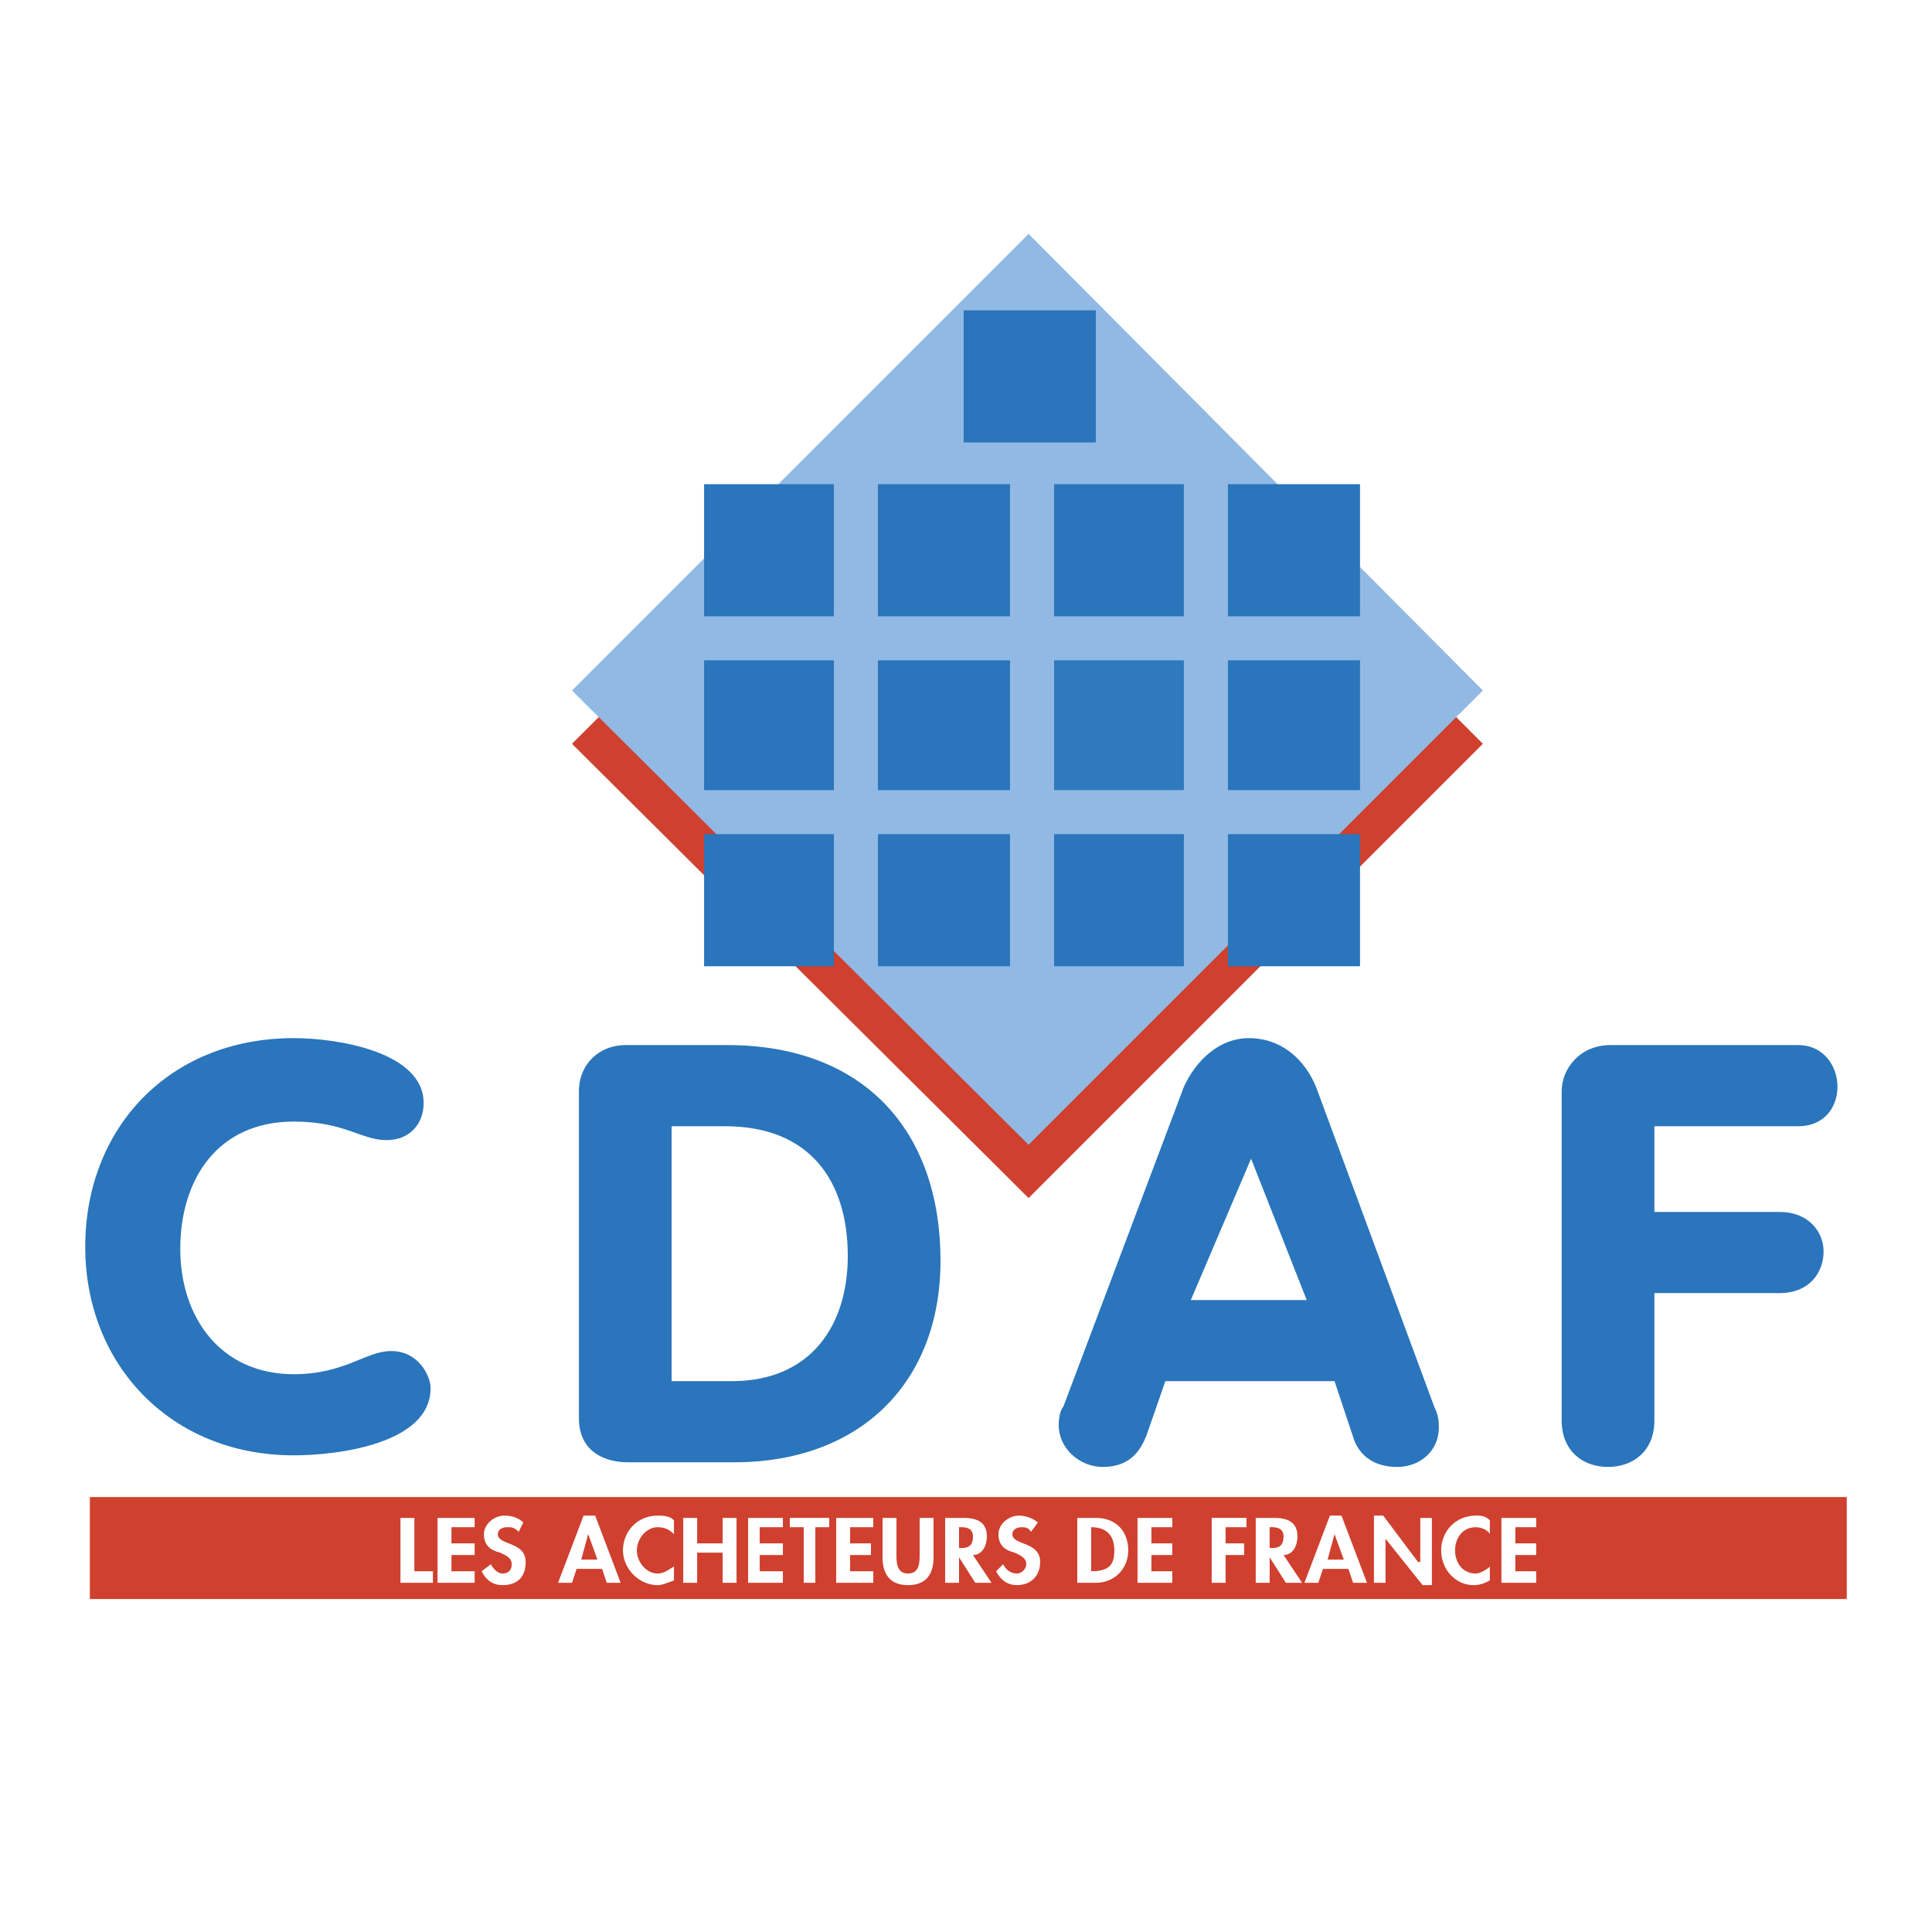 <svg xmlns="http://www.w3.org/2000/svg" width="2500" height="2500" viewBox="0 0 192.756 192.756"><g fill-rule="evenodd" clip-rule="evenodd"><path fill="#fff" d="M0 0h192.756v192.756H0V0z"/><path fill="#cf402f" d="M102.621 119.53l45.324-45.324-45.324-45.324-45.555 45.324 45.555 45.324z"/><path d="M29.316 103.574c4.394 0 12.95 1.388 12.95 6.476 0 2.081-1.388 3.699-3.7 3.699-2.543 0-4.162-1.85-9.25-1.85-7.631 0-11.331 5.781-11.331 12.719 0 6.706 3.932 12.487 11.331 12.487 5.088 0 7.169-2.312 9.713-2.312 2.775 0 3.931 2.544 3.931 3.7 0 5.55-9.25 6.706-13.644 6.706-12.256 0-20.812-9.019-20.812-20.812s8.325-20.813 20.812-20.813zM67.009 112.362h5.319c8.556 0 12.256 5.55 12.256 12.949 0 6.938-3.7 12.487-11.562 12.487h-6.013v-25.436zm-9.25 29.137c0 3.469 2.775 4.394 4.856 4.394h10.638c12.487 0 20.581-7.862 20.581-20.118 0-12.95-7.631-21.506-21.274-21.506H62.384c-2.543 0-4.625 1.85-4.625 4.625v32.605zM124.822 115.6l5.549 14.105h-11.562l6.013-14.105zm-18.732 24.743c-.23.231-.461.925-.461 1.85 0 2.312 2.08 4.163 4.393 4.163 2.543 0 3.699-1.388 4.395-3.237l1.85-5.319h16.881l1.85 5.55c.463 1.619 1.85 3.007 4.395 3.007 2.312 0 4.162-1.619 4.162-3.932 0-.462 0-1.156-.463-2.081l-11.793-31.912c-1.156-2.775-3.469-4.856-6.707-4.856-3.006 0-5.318 2.312-6.475 4.856l-12.027 31.911zM155.809 108.894c0-2.312 1.85-4.625 4.855-4.625h18.732c2.543 0 3.93 2.081 3.93 4.162 0 1.85-1.156 3.932-3.93 3.932h-14.338v8.556h12.486c3.008 0 4.395 2.081 4.395 3.932 0 2.081-1.387 4.162-4.395 4.162h-12.486v12.719c0 3.006-2.082 4.625-4.625 4.625s-4.625-1.619-4.625-4.625v-32.838h.001z" fill="#2a75bb"/><path fill="#cf402f" d="M8.966 149.361h175.286v10.175H8.966v-10.175z"/><path fill="#fff" d="M41.341 156.762h1.85v1.155h-3.237v-6.475h1.387v5.32zM45.041 152.368v1.618h2.313v1.157h-2.313v1.619h2.313v1.155h-3.7v-6.475h3.7v.926h-2.313zM51.748 152.83c-.463-.462-.694-.462-1.156-.462-.463 0-.925.23-.925.693 0 1.156 2.775.693 2.775 2.774 0 1.388-.693 2.312-2.312 2.312-.925 0-1.619-.462-2.081-1.387l.925-.694c.231.463.694.925 1.156.925.693 0 .925-.462.925-.925 0-.693-.693-.925-1.156-1.156-.925-.231-1.618-.693-1.618-1.85 0-.925.925-1.85 2.081-1.85.693 0 1.388.23 1.85.693l-.464.927zM59.609 155.605H57.99l.694-2.544.925 2.544zm.463.925l.463 1.387h1.387l-2.543-6.705h-1.156l-2.544 6.705h1.388l.462-1.387h2.543zM67.241 153.062c-.462-.463-.925-.693-1.619-.693-1.156 0-2.082 1.155-2.082 2.312s.925 2.312 2.082 2.312c.694 0 1.156-.462 1.619-.693v1.388c-.694.23-1.156.462-1.619.462-1.85 0-3.469-1.618-3.469-3.469 0-1.85 1.387-3.468 3.469-3.468.462 0 1.156 0 1.619.462v1.387zM72.097 153.986v-2.544h1.387v6.475h-1.387v-3.006h-2.544v3.006h-1.387v-6.475h1.387v2.544h2.544zM75.797 152.368v1.618h2.312v1.157h-2.312v1.619h2.312v1.155h-3.468v-6.475h3.468v.926h-2.312zM81.347 157.917h-1.156v-5.549h-1.388v-.926h3.931v.926h-1.387v5.549zM84.816 152.368v1.618h2.081v1.157h-2.081v1.619h2.312v1.155h-3.7v-6.475h3.7v.926h-2.312zM88.053 151.442h1.387v3.7c0 .693 0 1.85 1.156 1.85s1.156-1.156 1.156-1.85v-3.7h1.388v3.932c0 1.618-.694 2.774-2.544 2.774s-2.543-1.156-2.543-2.774v-3.932zM95.684 152.368h.231c.693 0 1.157.23 1.157.925 0 .925-.463 1.156-1.157 1.156h-.231v-2.081zm1.388 2.775c.924 0 1.387-.925 1.387-1.85 0-1.388-.924-1.851-2.312-1.851h-1.85v6.475h1.387v-2.543l1.619 2.543h1.619l-1.85-2.774zM102.854 152.83c-.232-.462-.693-.462-.926-.462-.463 0-.924.23-.924.693 0 1.156 2.773.693 2.773 2.774 0 1.388-.924 2.312-2.312 2.312-.924 0-1.617-.462-2.08-1.387l.693-.694c.23.463.693.925 1.387.925.463 0 .926-.462.926-.925 0-.693-.693-.925-1.156-1.156-.926-.231-1.619-.693-1.619-1.85 0-.925.926-1.85 2.082-1.85.463 0 1.387.23 1.85.693l-.694.927zM108.865 152.368c1.619 0 2.312.925 2.312 2.312 0 1.388-.463 2.082-2.312 2.082v-4.394zm-1.386 5.549h1.85c1.85 0 3.236-1.387 3.236-3.237s-1.156-3.237-3.236-3.237h-1.85v6.474zM114.877 152.368v1.618h2.082v1.157h-2.082v1.619h2.082v1.155h-3.469v-6.475h3.469v.926h-2.082zM122.277 152.368v1.618h1.85v1.157h-1.85v2.774h-1.386v-6.475h3.468v.926h-2.082zM126.672 152.368h.23c.693 0 1.156.23 1.156.925 0 .925-.463 1.156-1.156 1.156h-.23v-2.081zm1.387 2.775c.926 0 1.389-.925 1.389-1.85 0-1.388-.926-1.851-2.312-1.851h-1.852v6.475h1.389v-2.543l1.619 2.543h1.617l-1.85-2.774zM134.072 155.605h-1.619l.693-2.544.926 2.544zm.461.925l.463 1.387h1.389l-2.545-6.705h-1.156l-2.543 6.705h1.387l.463-1.387h2.542zM137.078 151.212h.924l3.469 4.624h.232v-4.394h1.156v6.706h-.925l-3.7-4.625v4.394h-1.156v-6.705zM148.641 153.062c-.232-.463-.926-.693-1.389-.693-1.387 0-2.08 1.155-2.08 2.312s.693 2.312 2.08 2.312c.463 0 1.156-.462 1.389-.693v1.388c-.463.23-.926.462-1.619.462-1.85 0-3.238-1.618-3.238-3.469 0-1.85 1.389-3.468 3.469-3.468.463 0 .926 0 1.389.462v1.387h-.001zM151.184 152.368v1.618h2.082v1.157h-2.082v1.619h2.082v1.155h-3.469v-6.475h3.469v.926h-2.082z"/><path fill="#91b9e4" d="M102.621 114.212l45.324-45.324-45.324-45.556-45.555 45.556 45.555 45.324z"/><path fill="#2f79be" d="M105.166 65.881h12.949v12.95h-12.949v-12.95z"/><path fill="#2a75bb" d="M70.247 48.306h12.95v13.181h-12.95V48.306zM87.59 48.306h13.181v13.181H87.59V48.306zM96.146 30.963h13.182v13.181H96.146V30.963zM105.166 48.306h12.949v13.181h-12.949V48.306zM122.51 48.306h13.179v13.181H122.51V48.306zM70.247 65.881h12.95v12.95h-12.95v-12.95zM87.59 65.881h13.181v12.95H87.59v-12.95zM122.51 65.881h13.179v12.95H122.51v-12.95zM70.247 83.225h12.95v13.181h-12.95V83.225zM87.59 83.225h13.181v13.181H87.59V83.225zM105.166 83.225h12.949v13.181h-12.949V83.225zM122.51 83.225h13.179v13.181H122.51V83.225z"/></g></svg>